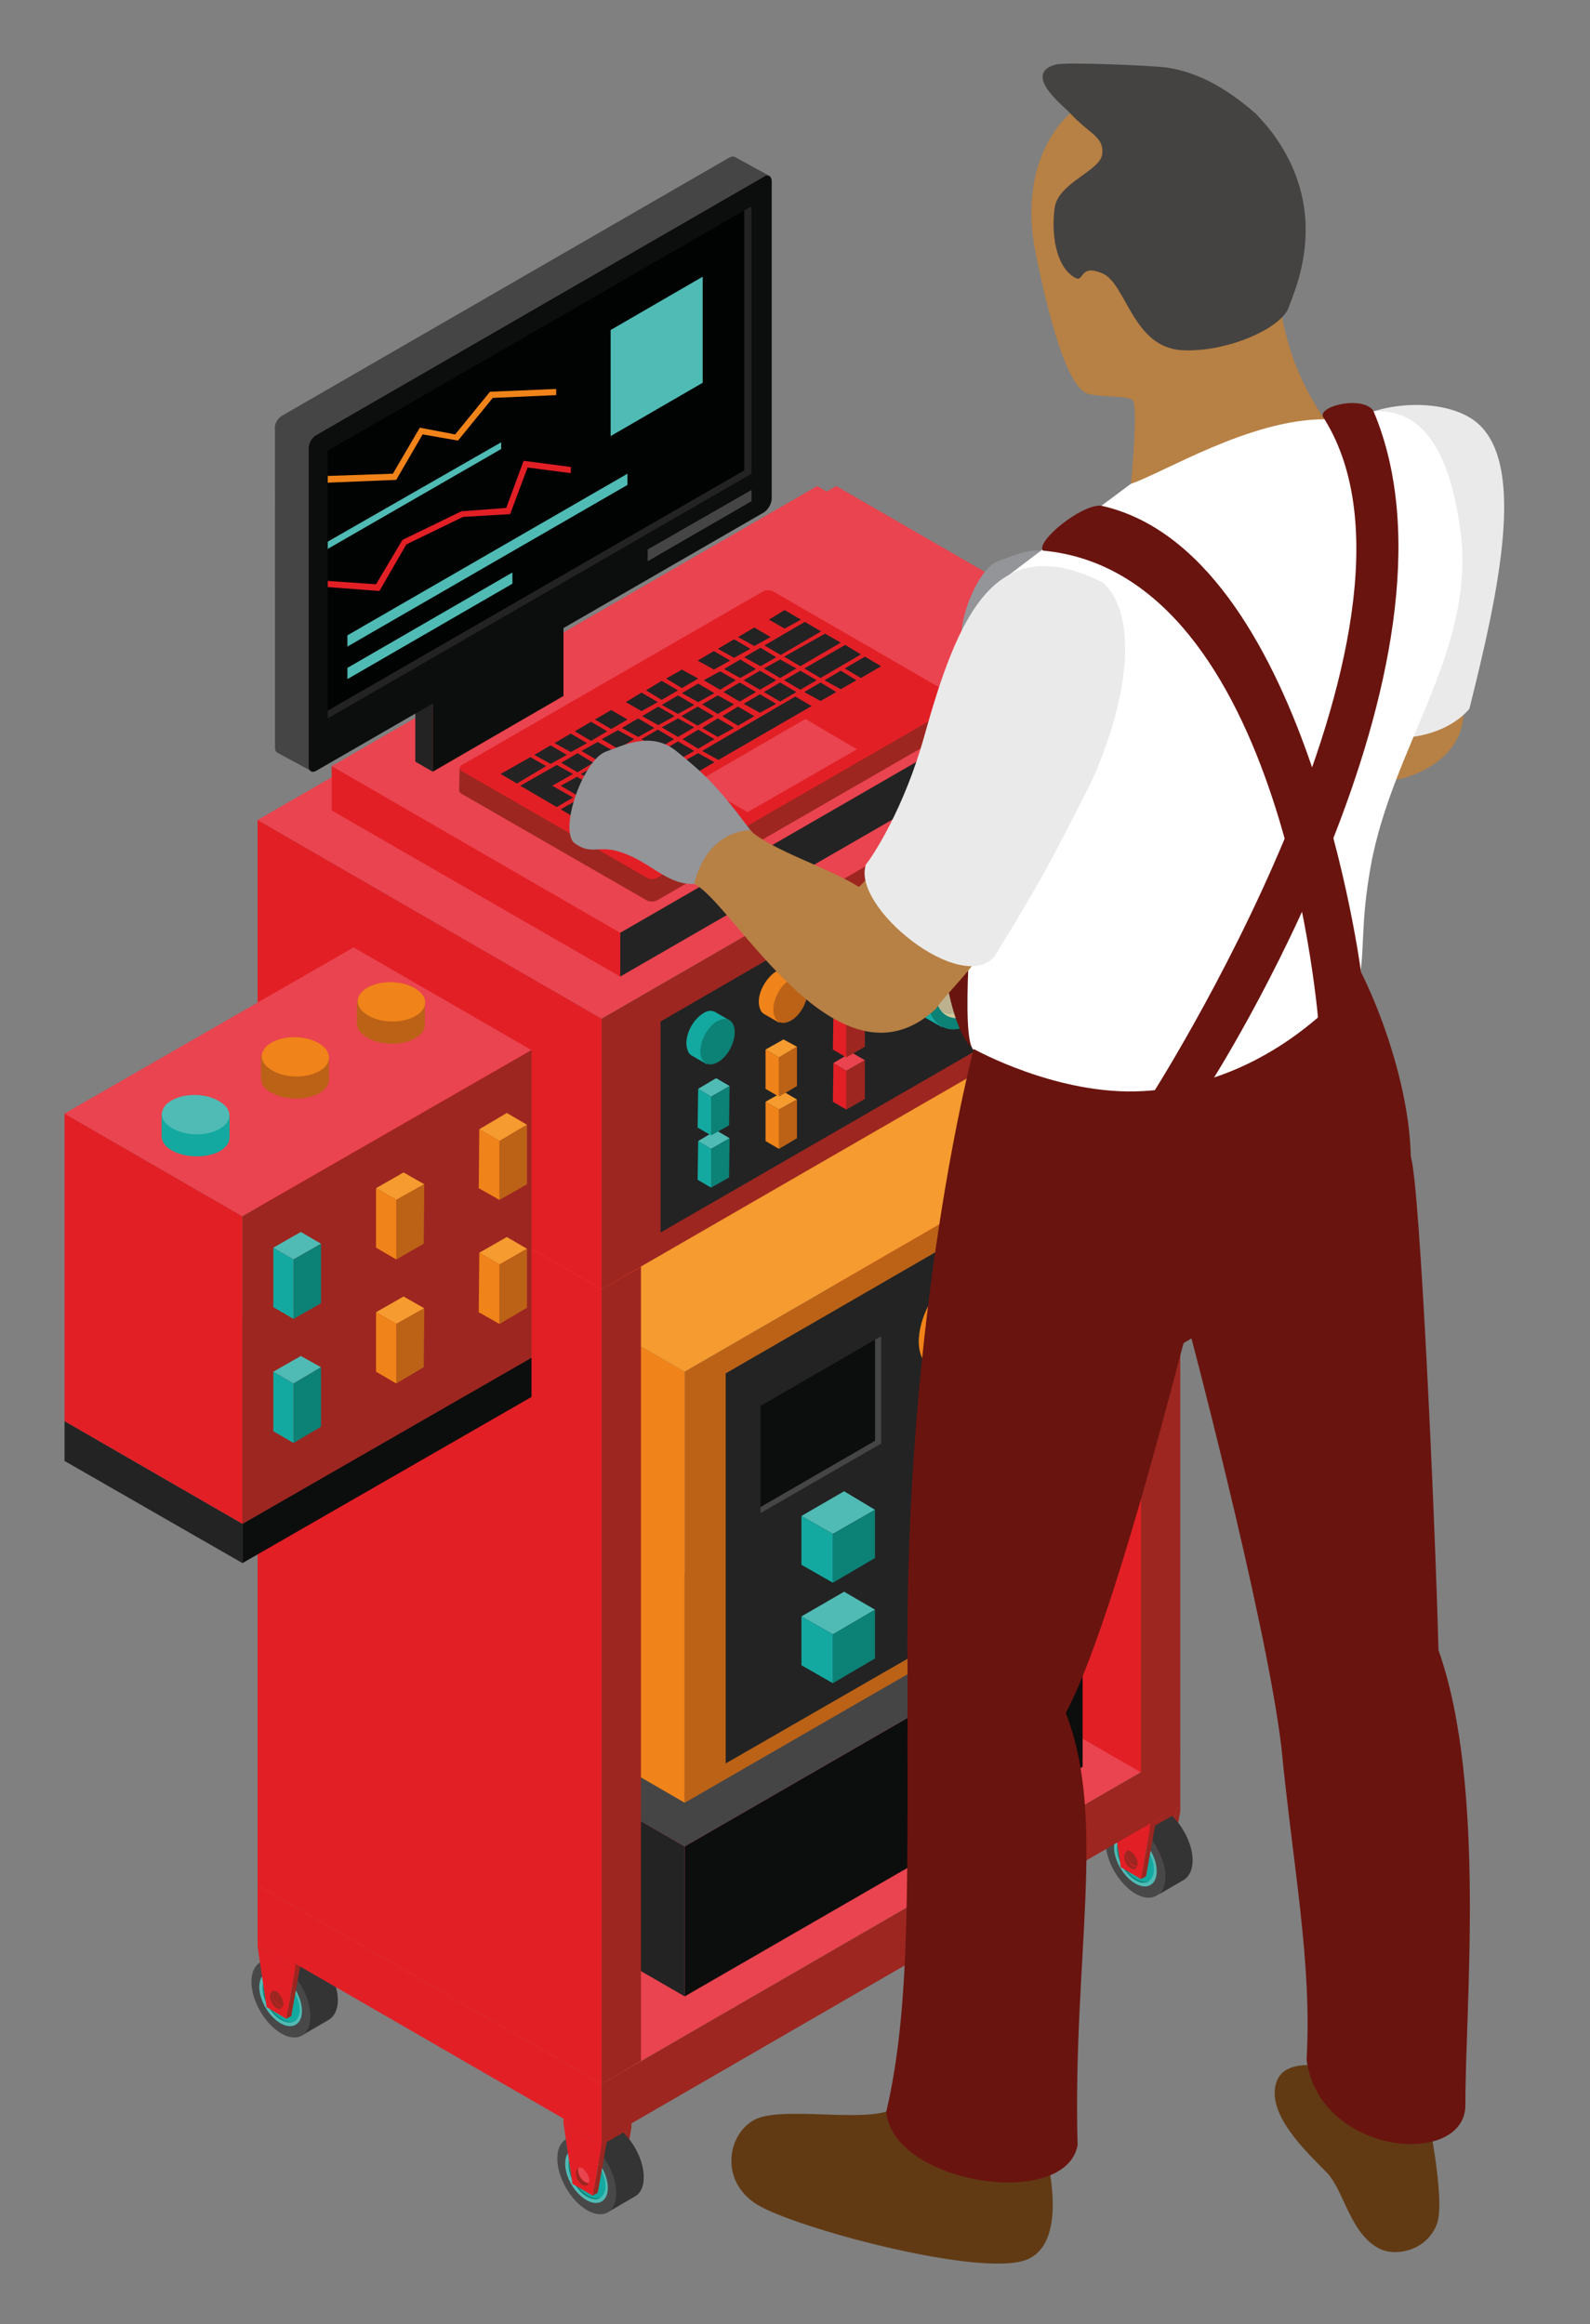 <?xml version="1.0" encoding="utf-8"?>
<!-- Generator: Adobe Illustrator 19.0.0, SVG Export Plug-In . SVG Version: 6.00 Build 0)  -->
<svg version="1.1" id="Layer_1" xmlns="http://www.w3.org/2000/svg" xmlns:xlink="http://www.w3.org/1999/xlink" x="0px" y="0px"
	 viewBox="0 0 283.3 414.1" style="enable-background:new 0 0 283.3 414.1;" xml:space="preserve">
<rect x="0" y="0" width="283.3" height="414.1" fill="#808080" stroke="none"/>
<style type="text/css">
	.st0{fill:#9D2620;}
	.st1{fill:#484848;}
	.st2{fill:#343434;}
	.st3{fill:#50BBB5;}
	.st4{fill:#0C8175;}
	.st5{fill:#14A9A0;}
	.st6{fill:#3B3B3B;}
	.st7{fill:#797879;}
	.st8{fill:#E31F26;}
	.st9{fill:#E9444F;}
	.st10{fill:#464545;}
	.st11{fill:#0C0D0D;}
	.st12{fill:#232323;}
	.st13{fill:#F59B2F;}
	.st14{fill:#BB6217;}
	.st15{fill:#F08319;}
	.st16{fill:#D2C79A;}
	.st17{fill:#BDB28F;}
	.st18{fill:#010202;}
	.st19{fill:#4E4E4E;}
	.st20{fill:#939599;}
	.st21{fill:#B78044;}
	.st22{fill:#EAEAEA;}
	.st23{fill:#6A140F;}
	.st24{fill:#FFFFFF;}
	.st25{fill:#613A14;}
	.st26{fill:#454341;}
</style>
<g id="XMLID_252_">
	<g id="XMLID_270_">
		<g id="XMLID_565_">
			<g id="XMLID_583_">
				<polygon id="XMLID_250_" class="st0" points="110.9,388.1 110,388.6 111.6,379.7 104.8,375.7 105.7,375.2 112.5,379.1 				"/>
				<polygon id="XMLID_249_" class="st0" points="110,388.6 106.4,386.6 104.8,375.7 111.6,379.7 				"/>
			</g>
			<g id="XMLID_575_">
				<path id="XMLID_248_" class="st1" d="M109.9,390.7c0,3.4-2.4,4.8-5.3,3.1c-2.9-1.7-5.3-5.8-5.3-9.2c0-3.4,2.4-4.8,5.3-3.1
					C107.5,383.2,109.9,387.3,109.9,390.7z"/>
				<path id="XMLID_247_" class="st2" d="M114.7,387.9c0-3.4-2.4-7.5-5.3-9.2c-1.4-0.8-2.7-0.9-3.7-0.4l0,0l-4.9,2.8
					c0.9-0.5,2.3-0.4,3.7,0.4c2.9,1.7,5.3,5.8,5.3,9.2c0,1.6-0.5,2.8-1.4,3.4v0l4.8-2.8l0,0C114.2,390.7,114.7,389.5,114.7,387.9z"
					/>
				<path id="XMLID_246_" class="st3" d="M108.3,389.8c0,2.4-1.7,3.4-3.8,2.2c-2.1-1.2-3.8-4.1-3.8-6.5c0-2.4,1.7-3.4,3.8-2.2
					C106.6,384.5,108.3,387.4,108.3,389.8z"/>
				<path id="XMLID_245_" class="st4" d="M101.3,385.7c0,2.1,1.5,4.7,3.3,5.7c1.1,0.6,2,0.6,2.6,0c-0.6,0.4-1.4,0.3-2.4-0.2
					c-1.8-1-3.3-3.6-3.3-5.7c0-0.9,0.3-1.5,0.7-1.9C101.6,384,101.3,384.7,101.3,385.7z"/>
				<path id="XMLID_244_" class="st5" d="M101.5,385.5c0,2.1,1.5,4.7,3.3,5.7c0.9,0.5,1.8,0.6,2.4,0.2v0c0.4-0.4,0.7-1,0.7-1.9
					c0-2.1-1.5-4.7-3.3-5.7c-0.9-0.5-1.8-0.6-2.4-0.2h0C101.8,384,101.5,384.7,101.5,385.5z"/>
				<path id="XMLID_243_" class="st6" d="M102.4,386.4c0,1.3,0.9,3,2.1,3.7c0.8,0.5,1.6,0.3,1.9-0.3c-0.4,0.2-0.9,0.1-1.4-0.2
					c-1.2-0.7-2.1-2.3-2.1-3.7c0-0.4,0.1-0.7,0.2-1C102.7,385.2,102.4,385.7,102.4,386.4z"/>
				<path id="XMLID_242_" class="st7" d="M102.9,385.9c0,1.3,0.9,3,2.1,3.7c0.5,0.3,1,0.4,1.4,0.2c0.1-0.2,0.2-0.6,0.2-1
					c0-1.4-1-3-2.1-3.7c-0.6-0.3-1.1-0.4-1.4-0.2C103,385.2,102.9,385.5,102.9,385.9z"/>
			</g>
			<g id="XMLID_570_">
				<polygon id="XMLID_241_" class="st0" points="106.5,390.7 105.6,391.2 107.2,382.2 100.4,378.3 101.3,377.8 108.1,381.7 				"/>
				<polygon id="XMLID_240_" class="st8" points="105.6,391.2 102,389.1 100.4,378.3 107.2,382.2 				"/>
				<path id="XMLID_239_" class="st0" d="M104.9,389c-0.2,0.4-0.6,0.6-1.1,0.3c-0.7-0.4-1.2-1.3-1.2-2.1c0-0.5,0.2-0.8,0.5-0.9
					c0,0.1-0.1,0.3-0.1,0.4c0,0.8,0.6,1.7,1.2,2.1C104.5,389,104.7,389,104.9,389z"/>
				<path id="XMLID_238_" class="st9" d="M105,388.5c0,0.2,0,0.3-0.1,0.4c-0.2,0-0.4,0-0.7-0.2c-0.7-0.4-1.2-1.3-1.2-2.1
					c0-0.2,0-0.3,0.1-0.4h0c0.2,0,0.4,0,0.7,0.1C104.4,386.8,105,387.8,105,388.5z"/>
			</g>
			<g id="XMLID_566_">
				<polygon id="XMLID_237_" class="st0" points="112.5,379.1 107.2,382.2 107.2,381.4 112.5,378.3 				"/>
				<polygon id="XMLID_236_" class="st8" points="107.2,382.2 100.4,378.3 100.4,377.5 107.2,381.4 				"/>
				<polygon id="XMLID_235_" class="st8" points="112.5,378.3 107.2,381.4 100.4,377.5 105.7,374.4 				"/>
			</g>
		</g>
		<g id="XMLID_544_">
			<g id="XMLID_562_">
				<polygon id="XMLID_234_" class="st0" points="208.7,331.7 207.8,332.2 209.4,323.3 202.6,319.3 203.5,318.8 210.3,322.7 				"/>
				<polygon id="XMLID_233_" class="st0" points="207.8,332.2 204.2,330.1 202.6,319.3 209.4,323.3 				"/>
			</g>
			<g id="XMLID_554_">
				<path id="XMLID_232_" class="st1" d="M207.6,334.3c0,3.4-2.4,4.8-5.3,3.1c-2.9-1.7-5.3-5.8-5.3-9.2c0-3.4,2.4-4.8,5.3-3.1
					C205.2,326.8,207.6,330.9,207.6,334.3z"/>
				<path id="XMLID_231_" class="st2" d="M212.5,331.5c0-3.4-2.4-7.5-5.3-9.2c-1.4-0.8-2.7-0.9-3.7-0.4l0,0l-4.9,2.8
					c1-0.5,2.3-0.5,3.7,0.4c2.9,1.7,5.3,5.8,5.3,9.2c0,1.6-0.5,2.8-1.4,3.4l0,0l4.8-2.8l0,0C211.9,334.3,212.5,333.1,212.5,331.5z"
					/>
				<path id="XMLID_230_" class="st3" d="M206.1,333.4c0,2.4-1.7,3.4-3.8,2.2c-2.1-1.2-3.8-4.1-3.8-6.5c0-2.4,1.7-3.4,3.8-2.2
					C204.4,328.1,206.1,331,206.1,333.4z"/>
				<path id="XMLID_229_" class="st4" d="M199,329.3c0,2.1,1.5,4.6,3.3,5.7c1,0.6,2,0.6,2.6,0c-0.6,0.4-1.4,0.3-2.4-0.2
					c-1.8-1-3.3-3.6-3.3-5.7c0-0.9,0.3-1.5,0.7-1.9C199.4,327.6,199,328.3,199,329.3z"/>
				<path id="XMLID_228_" class="st5" d="M199.2,329.1c0,2.1,1.5,4.7,3.3,5.7c0.9,0.5,1.8,0.6,2.4,0.2h0c0.4-0.4,0.7-1,0.7-1.9
					c0-2.1-1.5-4.7-3.3-5.7c-0.9-0.5-1.8-0.6-2.4-0.2l0,0C199.5,327.6,199.2,328.3,199.2,329.1z"/>
				<path id="XMLID_227_" class="st6" d="M200.2,330c0,1.3,0.9,3,2.1,3.7c0.8,0.5,1.6,0.3,1.9-0.3c-0.4,0.2-0.9,0.1-1.4-0.2
					c-1.2-0.7-2.1-2.3-2.1-3.7c0-0.4,0.1-0.7,0.2-0.9C200.4,328.8,200.2,329.3,200.2,330z"/>
				<path id="XMLID_226_" class="st7" d="M200.6,329.5c0,1.3,1,3,2.1,3.7c0.5,0.3,1,0.4,1.4,0.2c0.1-0.2,0.2-0.6,0.2-1
					c0-1.4-0.9-3-2.1-3.7c-0.6-0.3-1.1-0.4-1.4-0.2C200.7,328.8,200.6,329.1,200.6,329.5z"/>
			</g>
			<g id="XMLID_549_">
				<polygon id="XMLID_225_" class="st0" points="204.2,334.3 203.3,334.8 204.9,325.8 198.1,321.9 199,321.4 205.8,325.3 				"/>
				<polygon id="XMLID_224_" class="st8" points="203.3,334.8 199.7,332.7 198.1,321.9 204.9,325.8 				"/>
				<path id="XMLID_223_" class="st0" d="M202.6,332.6c-0.2,0.4-0.6,0.6-1.1,0.3c-0.7-0.4-1.2-1.3-1.2-2.1c0-0.5,0.2-0.8,0.5-0.9
					c0,0.1-0.1,0.3-0.1,0.5c0,0.8,0.6,1.7,1.2,2.1C202.2,332.6,202.4,332.6,202.6,332.6z"/>
				<path id="XMLID_222_" class="st0" d="M202.7,332.1c0,0.2,0,0.3-0.1,0.4c-0.2,0-0.4,0-0.7-0.2c-0.7-0.4-1.2-1.3-1.2-2.1
					c0-0.2,0-0.3,0.1-0.5h0c0.2,0,0.4,0,0.7,0.2C202.2,330.4,202.7,331.3,202.7,332.1z"/>
			</g>
			<g id="XMLID_545_">
				<polygon id="XMLID_221_" class="st0" points="210.3,322.7 204.9,325.8 204.9,325 210.3,321.8 				"/>
				<polygon id="XMLID_220_" class="st8" points="204.9,325.8 198.1,321.9 198.1,321 204.9,325 				"/>
				<polygon id="XMLID_219_" class="st8" points="210.3,321.8 204.9,325 198.1,321 203.5,317.9 				"/>
			</g>
		</g>
		<g id="XMLID_523_">
			<g id="XMLID_541_">
				<polygon id="XMLID_218_" class="st0" points="56.4,356.6 55.5,357.1 57.1,348.2 50.3,344.3 51.2,343.7 58,347.6 				"/>
				<polygon id="XMLID_217_" class="st0" points="55.5,357.1 51.9,355.1 50.3,344.3 57.1,348.2 				"/>
			</g>
			<g id="XMLID_533_">
				<path id="XMLID_216_" class="st1" d="M55.4,359.2c0,3.4-2.4,4.8-5.3,3.1c-2.9-1.7-5.3-5.8-5.3-9.2c0-3.4,2.4-4.8,5.3-3.1
					C53,351.7,55.4,355.8,55.4,359.2z"/>
				<path id="XMLID_215_" class="st2" d="M60.2,356.4c0-3.4-2.4-7.5-5.3-9.2c-1.4-0.8-2.7-0.9-3.7-0.4l0,0l-4.9,2.8
					c1-0.5,2.3-0.5,3.7,0.4c2.9,1.7,5.3,5.8,5.3,9.2c0,1.6-0.5,2.8-1.4,3.4l0,0l4.8-2.8v0C59.6,359.2,60.2,358,60.2,356.4z"/>
				<path id="XMLID_214_" class="st3" d="M53.8,358.3c0,2.4-1.7,3.4-3.8,2.2c-2.1-1.2-3.8-4.1-3.8-6.5c0-2.4,1.7-3.4,3.8-2.2
					C52.1,353,53.8,355.9,53.8,358.3z"/>
				<path id="XMLID_213_" class="st4" d="M46.8,354.2c0,2.1,1.5,4.7,3.3,5.7c1.1,0.6,2,0.6,2.6,0c-0.6,0.4-1.4,0.3-2.4-0.2
					c-1.8-1-3.3-3.6-3.3-5.7c0-0.9,0.3-1.5,0.7-1.9C47.1,352.5,46.8,353.2,46.8,354.2z"/>
				<path id="XMLID_212_" class="st5" d="M47,354.1c0,2.1,1.5,4.7,3.3,5.7c0.9,0.5,1.8,0.6,2.4,0.2h0c0.4-0.4,0.7-1.1,0.7-1.9
					c0-2.1-1.5-4.7-3.3-5.7c-0.9-0.5-1.8-0.6-2.4-0.2c0,0,0,0,0,0C47.2,352.5,47,353.2,47,354.1z"/>
				<path id="XMLID_211_" class="st6" d="M47.9,354.9c0,1.3,1,3,2.1,3.7c0.8,0.5,1.6,0.3,1.9-0.3c-0.4,0.2-0.9,0.1-1.4-0.2
					c-1.2-0.7-2.1-2.3-2.1-3.7c0-0.4,0.1-0.7,0.2-1C48.2,353.7,47.9,354.2,47.9,354.9z"/>
				<path id="XMLID_210_" class="st7" d="M48.4,354.4c0,1.3,0.9,3,2.1,3.7c0.5,0.3,1,0.4,1.4,0.2c0.1-0.2,0.2-0.6,0.2-1
					c0-1.4-1-3-2.1-3.7c-0.6-0.3-1.1-0.4-1.4-0.2C48.5,353.7,48.4,354.1,48.4,354.4z"/>
			</g>
			<g id="XMLID_528_">
				<polygon id="XMLID_209_" class="st0" points="51.9,359.2 51,359.7 52.6,350.8 45.9,346.8 46.8,346.3 53.5,350.2 				"/>
				<polygon id="XMLID_208_" class="st8" points="51,359.7 47.5,357.6 45.9,346.8 52.6,350.8 				"/>
				<path id="XMLID_207_" class="st0" d="M50.4,357.5c-0.2,0.4-0.6,0.6-1.1,0.3c-0.7-0.4-1.2-1.4-1.2-2.1c0-0.5,0.2-0.8,0.5-0.9
					c0,0.1-0.1,0.3-0.1,0.4c0,0.8,0.5,1.7,1.2,2.1C50,357.5,50.2,357.5,50.4,357.5z"/>
				<path id="XMLID_206_" class="st0" d="M50.5,357c0,0.2,0,0.3-0.1,0.4c-0.2,0-0.4,0-0.7-0.2c-0.7-0.4-1.2-1.3-1.2-2.1
					c0-0.2,0-0.3,0.1-0.4h0c0.2,0,0.4,0,0.7,0.1C49.9,355.3,50.5,356.3,50.5,357z"/>
			</g>
			<g id="XMLID_524_">
				<polygon id="XMLID_205_" class="st0" points="58,347.6 52.6,350.8 52.6,349.9 58,346.8 				"/>
				<polygon id="XMLID_204_" class="st8" points="52.6,350.8 45.9,346.8 45.9,346 52.6,349.9 				"/>
				<polygon id="XMLID_203_" class="st8" points="58,346.8 52.6,349.9 45.9,346 51.2,342.9 				"/>
			</g>
		</g>
		<g id="XMLID_519_">
			<polygon id="XMLID_202_" class="st9" points="107.2,371.3 45.9,335.9 155.7,280.3 210.3,311.7 			"/>
			<polygon id="XMLID_201_" class="st0" points="107.2,381.4 107.2,371.3 210.3,311.7 210.3,321.8 			"/>
			<polygon id="XMLID_200_" class="st8" points="107.2,381.4 45.9,346 45.9,335.9 107.2,371.3 			"/>
		</g>
		<g id="XMLID_515_">
			<polygon id="XMLID_199_" class="st8" points="148.7,284.3 203.3,315.8 203.3,174.3 148.7,142.8 			"/>
			<polygon id="XMLID_198_" class="st0" points="203.3,315.8 210.3,311.8 210.3,170.2 203.3,174.3 			"/>
			<polygon id="XMLID_197_" class="st8" points="148.7,142.8 203.3,174.3 210.3,170.2 155.7,138.7 			"/>
		</g>
		<g id="XMLID_511_">
			<polygon id="XMLID_196_" class="st10" points="122,329 79.9,304.7 150.8,263.7 192.9,288.1 			"/>
			<polygon id="XMLID_195_" class="st11" points="122,355.7 122,329 192.9,288.1 192.9,314.8 			"/>
			<polygon id="XMLID_194_" class="st12" points="122,355.7 79.9,331.4 79.9,304.7 122,329 			"/>
		</g>
		<g id="XMLID_470_">
			<polygon id="XMLID_193_" class="st13" points="122,244.4 79.9,220 150.8,179.1 192.9,203.4 			"/>
			<polygon id="XMLID_192_" class="st14" points="122,321.2 122,244.4 192.9,203.4 192.9,280.3 			"/>
			<polygon id="XMLID_191_" class="st12" points="129.3,314.2 129.3,244.7 184.7,212.7 184.7,282.3 			"/>
			<g id="XMLID_504_">
				<polygon id="XMLID_190_" class="st3" points="148.4,273.3 142.8,270.1 150.4,265.7 155.9,269 				"/>
				<polygon id="XMLID_189_" class="st4" points="148.4,282 148.4,273.3 155.9,269 155.9,277.6 				"/>
				<polygon id="XMLID_188_" class="st5" points="148.4,282 142.8,278.8 142.8,270.1 148.4,273.3 				"/>
			</g>
			<g id="XMLID_500_">
				<polygon id="XMLID_187_" class="st3" points="148.4,291.2 142.8,288 150.4,283.6 155.9,286.8 				"/>
				<polygon id="XMLID_186_" class="st4" points="148.4,299.9 148.4,291.2 155.9,286.8 155.9,295.5 				"/>
				<polygon id="XMLID_185_" class="st5" points="148.4,299.9 142.8,296.7 142.8,288 148.4,291.2 				"/>
			</g>
			<g id="XMLID_481_">
				<path id="XMLID_184_" class="st15" d="M175.3,226.6l3,1.7l-1.2,2.1c0,0.2,0,0.3,0,0.5c0.1,4.4-2.8,9.9-6.5,12.2
					c-0.1,0.1-0.3,0.2-0.4,0.2l-1.2,2.2l-3.1-1.8l0,0c-1.3-0.7-2.1-2.2-2.2-4.4c-0.1-4.4,2.8-9.9,6.5-12.2
					C172.3,226,174.1,225.9,175.3,226.6z"/>
				<path id="XMLID_183_" class="st14" d="M173.4,228.9c-3.7,2.3-6.7,7.8-6.5,12.2c0.1,4.4,3.3,6.1,7,3.8c3.8-2.3,6.7-7.8,6.5-12.2
					C180.3,228.3,177.1,226.6,173.4,228.9z"/>
				<path id="XMLID_182_" class="st16" d="M179.1,233.4c0.1,3.6-2.3,8-5.3,10c-2.1,1.3-3.9,1.1-4.9-0.4c1.1,0.8,2.6,0.7,4.3-0.3
					c3.1-1.9,5.4-6.3,5.3-9.9c0-1.1-0.3-2.1-0.8-2.7C178.5,230.6,179.1,231.8,179.1,233.4z"/>
				<path id="XMLID_181_" class="st17" d="M178.5,232.8c0.1,3.6-2.3,8.1-5.3,9.9c-1.7,1.1-3.2,1.1-4.3,0.3c-0.5-0.7-0.8-1.6-0.8-2.7
					c-0.1-3.6,2.3-8.1,5.3-9.9c1.7-1,3.2-1.1,4.3-0.3C178.1,230.7,178.4,231.6,178.5,232.8z"/>
				<g id="XMLID_482_">
					<g id="XMLID_483_">
						<g id="XMLID_493_">
							<g id="XMLID_494_">
								<path id="XMLID_180_" class="st18" d="M173.9,236.8c0,0.5-0.3,1-0.7,1.2c-0.4,0.2-0.7,0-0.7-0.4s0.3-1,0.7-1.2
									C173.6,236.2,173.9,236.4,173.9,236.8z"/>
							</g>
						</g>
						<g id="XMLID_490_">
							<g id="XMLID_491_">
								<path id="XMLID_179_" class="st18" d="M173.1,233.1l0.3-0.2c0.1-0.1,0.2,0,0.2,0.1v3.7c0,0.1-0.1,0.3-0.2,0.4l-0.3,0.2
									c-0.1,0.1-0.2,0-0.2-0.1v-3.7C172.9,233.4,173,233.2,173.1,233.1z"/>
							</g>
						</g>
						<g id="XMLID_487_">
							<g id="XMLID_488_">
								<path id="XMLID_178_" class="st18" d="M177.7,234.6L177.7,234.6c0,0.2-0.1,0.4-0.2,0.5l-4.3,2.5c-0.1,0.1-0.2,0-0.2-0.1
									v-0.1c0-0.2,0.1-0.3,0.2-0.4l4.3-2.5C177.6,234.3,177.7,234.4,177.7,234.6z"/>
							</g>
						</g>
						<g id="XMLID_484_">
							<g id="XMLID_485_">
								<path id="XMLID_177_" class="st19" d="M173.4,237.1c0,0.2-0.1,0.3-0.2,0.4c-0.1,0.1-0.2,0-0.2-0.1c0-0.2,0.1-0.3,0.2-0.4
									C173.3,236.9,173.4,236.9,173.4,237.1z"/>
							</g>
						</g>
					</g>
				</g>
			</g>
			<g id="XMLID_478_">
				<path id="XMLID_176_" class="st15" d="M175.4,248.1l4.1,2.4l-0.8,1.5c0,0.1,0,0.2,0,0.4c0.1,3.2-2,7.2-4.7,8.9
					c-0.1,0.1-0.2,0.1-0.3,0.2l-0.8,1.6l-4.2-2.4l0,0c-0.9-0.5-1.5-1.6-1.6-3.2c-0.1-3.2,2-7.2,4.7-8.9
					C173.2,247.7,174.4,247.6,175.4,248.1z"/>
				<path id="XMLID_175_" class="st14" d="M175.9,250.9c-2.7,1.7-4.9,5.7-4.8,8.9c0.1,3.2,2.4,4.4,5.1,2.7c2.7-1.7,4.9-5.6,4.8-8.9
					C180.9,250.5,178.6,249.2,175.9,250.9z"/>
			</g>
			<g id="XMLID_475_">
				<path id="XMLID_174_" class="st15" d="M175.4,266.8l4.1,2.4l-0.8,1.6c0,0.1,0,0.2,0,0.4c0.1,3.2-2,7.2-4.7,8.8
					c-0.1,0.1-0.2,0.1-0.3,0.2l-0.8,1.6l-4.2-2.4l0,0c-0.9-0.5-1.5-1.6-1.6-3.2c-0.1-3.2,2-7.2,4.7-8.8
					C173.2,266.4,174.4,266.3,175.4,266.8z"/>
				<path id="XMLID_173_" class="st14" d="M175.9,269.6c-2.7,1.7-4.9,5.7-4.8,8.9c0.1,3.2,2.4,4.4,5.1,2.7c2.7-1.7,4.9-5.7,4.8-8.8
					C180.9,269.2,178.6,267.9,175.9,269.6z"/>
			</g>
			<polygon id="XMLID_172_" class="st15" points="122,321.2 79.9,296.8 79.9,220 122,244.4 			"/>
			<g id="XMLID_471_">
				<polygon id="XMLID_171_" class="st10" points="157,238.1 157,257.2 135.5,269.6 135.5,268.5 155.9,256.7 155.9,238.7 				"/>
				<polygon id="XMLID_170_" class="st11" points="155.9,238.7 155.9,256.7 135.5,268.5 135.5,250.5 				"/>
			</g>
		</g>
		<g id="XMLID_466_">
			<polygon id="XMLID_169_" class="st8" points="45.9,335.9 107.2,371.3 107.2,229.7 45.9,194.3 			"/>
			<polygon id="XMLID_168_" class="st0" points="107.2,371.3 114.2,367.2 114.2,225.7 107.2,229.7 			"/>
			<polygon id="XMLID_167_" class="st8" points="45.9,194.3 107.2,229.7 114.2,225.7 52.9,190.3 			"/>
		</g>
		<g id="XMLID_390_">
			<polygon id="XMLID_166_" class="st9" points="107.2,181.5 45.9,146.1 149,86.6 210.3,122 			"/>
			<polygon id="XMLID_165_" class="st0" points="107.2,229.7 107.2,181.5 210.3,122 210.3,170.2 			"/>
			<polygon id="XMLID_164_" class="st12" points="117.7,219.6 117.7,182 198.3,135.4 198.3,173.1 			"/>
			<g id="XMLID_444_">
				<path id="XMLID_163_" class="st5" d="M191.2,154l2.2,1.3l-0.9,1.6c0,0.1,0,0.2,0,0.4c0.1,3.3-2.1,7.3-4.8,9
					c-0.1,0.1-0.2,0.1-0.3,0.2l-0.9,1.6l-2.3-1.3l0,0c-0.9-0.5-1.5-1.6-1.6-3.3c-0.1-3.3,2.1-7.3,4.8-9
					C189,153.5,190.3,153.4,191.2,154z"/>
				<path id="XMLID_162_" class="st4" d="M189.8,155.7c-2.8,1.7-4.9,5.7-4.8,9c0.1,3.3,2.4,4.5,5.2,2.8c2.8-1.7,4.9-5.8,4.8-9
					C194.9,155.2,192.6,154,189.8,155.7z"/>
				<path id="XMLID_161_" class="st16" d="M194.1,159c0.1,2.7-1.7,5.9-3.9,7.4c-1.6,1-2.9,0.8-3.7-0.3c0.8,0.6,1.9,0.5,3.2-0.2
					c2.3-1.4,4-4.7,3.9-7.4c0-0.9-0.3-1.5-0.6-2C193.6,157,194,157.8,194.1,159z"/>
				<path id="XMLID_160_" class="st17" d="M193.6,158.5c0.1,2.7-1.7,5.9-3.9,7.4c-1.2,0.8-2.4,0.8-3.2,0.2c-0.4-0.5-0.6-1.2-0.6-2
					c-0.1-2.7,1.7-6,3.9-7.4c1.2-0.8,2.4-0.8,3.2-0.2C193.3,157,193.5,157.7,193.6,158.5z"/>
				<g id="XMLID_445_">
					<g id="XMLID_446_">
						<g id="XMLID_456_">
							<g id="XMLID_457_">
								<path id="XMLID_159_" class="st18" d="M190.2,161.5c0,0.3-0.2,0.7-0.5,0.9c-0.3,0.2-0.5,0-0.5-0.3c0-0.3,0.2-0.7,0.5-0.9
									C190,161,190.2,161.2,190.2,161.5z"/>
							</g>
						</g>
						<g id="XMLID_453_">
							<g id="XMLID_454_">
								<path id="XMLID_158_" class="st18" d="M189.6,158.8l0.2-0.1c0.1-0.1,0.2,0,0.2,0.1v2.7c0,0.1-0.1,0.2-0.2,0.3l-0.2,0.1
									c-0.1,0.1-0.2,0-0.2-0.1V159C189.4,159,189.5,158.8,189.6,158.8z"/>
							</g>
						</g>
						<g id="XMLID_450_">
							<g id="XMLID_451_">
								<path id="XMLID_157_" class="st18" d="M193,159.9L193,159.9c0,0.2-0.1,0.3-0.2,0.4l-3.2,1.8c-0.1,0.1-0.2,0-0.2-0.1v0
									c0-0.1,0.1-0.3,0.2-0.3l3.2-1.9C192.9,159.7,193,159.7,193,159.9z"/>
							</g>
						</g>
						<g id="XMLID_447_">
							<g id="XMLID_448_">
								<path id="XMLID_156_" class="st19" d="M189.8,161.7c0,0.1-0.1,0.3-0.2,0.3c-0.1,0.1-0.2,0-0.2-0.1c0-0.1,0.1-0.3,0.2-0.3
									C189.8,161.5,189.8,161.6,189.8,161.7z"/>
							</g>
						</g>
					</g>
				</g>
			</g>
			<g id="XMLID_425_">
				<path id="XMLID_155_" class="st5" d="M175.4,160.1l3.6,2.1l-1.4,2.6c0,0.2,0,0.4,0,0.6c0.2,5.3-3.4,11.9-7.9,14.7
					c-0.2,0.1-0.3,0.2-0.5,0.3l-1.4,2.6l-3.7-2.1l0,0c-1.5-0.8-2.5-2.7-2.6-5.3c-0.2-5.3,3.4-11.9,7.9-14.7
					C171.8,159.4,173.9,159.3,175.4,160.1z"/>
				<path id="XMLID_154_" class="st4" d="M173.1,162.9c-4.5,2.8-8.1,9.4-7.9,14.7c0.2,5.3,4,7.4,8.5,4.5c4.5-2.8,8.1-9.4,7.9-14.7
					C181.4,162.1,177.6,160.1,173.1,162.9z"/>
				<path id="XMLID_153_" class="st16" d="M180,168.4c0.1,4.3-2.7,9.7-6.4,12c-2.5,1.5-4.7,1.3-6-0.4c1.3,0.9,3.1,0.9,5.2-0.4
					c3.7-2.3,6.6-7.7,6.4-12c-0.1-1.4-0.4-2.5-1-3.3C179.3,165,180,166.4,180,168.4z"/>
				<path id="XMLID_152_" class="st17" d="M179.2,167.6c0.1,4.3-2.7,9.7-6.4,12c-2,1.3-3.9,1.3-5.2,0.4c-0.6-0.8-0.9-1.9-1-3.3
					c-0.1-4.3,2.7-9.7,6.4-12c2-1.3,3.9-1.3,5.1-0.4C178.8,165.1,179.2,166.2,179.2,167.6z"/>
				<g id="XMLID_426_">
					<g id="XMLID_427_">
						<g id="XMLID_437_">
							<g id="XMLID_438_">
								<path id="XMLID_151_" class="st18" d="M173.7,172.5c0,0.5-0.4,1.2-0.9,1.5c-0.5,0.3-0.9,0.1-0.9-0.5c0-0.5,0.4-1.2,0.9-1.5
									C173.3,171.7,173.7,171.9,173.7,172.5z"/>
							</g>
						</g>
						<g id="XMLID_434_">
							<g id="XMLID_435_">
								<path id="XMLID_150_" class="st18" d="M172.7,168l0.3-0.2c0.1-0.1,0.3,0,0.3,0.2v4.4c0,0.2-0.1,0.4-0.3,0.4l-0.3,0.2
									c-0.1,0.1-0.3,0-0.3-0.1v-4.5C172.5,168.3,172.6,168.1,172.7,168z"/>
							</g>
						</g>
						<g id="XMLID_431_">
							<g id="XMLID_432_">
								<path id="XMLID_149_" class="st18" d="M178.3,169.7L178.3,169.7c0,0.3-0.1,0.5-0.3,0.6l-5.2,3c-0.2,0.1-0.3,0-0.3-0.2v-0.1
									c0-0.2,0.1-0.4,0.3-0.5l5.2-3C178.2,169.5,178.3,169.6,178.3,169.7z"/>
							</g>
						</g>
						<g id="XMLID_428_">
							<g id="XMLID_429_">
								<path id="XMLID_148_" class="st19" d="M173.2,172.8c0,0.2-0.1,0.4-0.3,0.5c-0.2,0.1-0.3,0-0.3-0.2c0-0.2,0.1-0.4,0.3-0.5
									C173,172.5,173.2,172.6,173.2,172.8z"/>
							</g>
						</g>
					</g>
				</g>
			</g>
			<g id="XMLID_422_">
				<path id="XMLID_147_" class="st8" d="M152.8,165.6l2.5,1.5l-0.5,1c0,0.1,0,0.1,0,0.2c0.1,2-1.3,4.4-2.9,5.5
					c-0.1,0-0.1,0.1-0.2,0.1l-0.5,1l-2.6-1.5l0,0c-0.6-0.3-0.9-1-1-2c-0.1-2,1.2-4.4,2.9-5.5C151.5,165.4,152.3,165.3,152.8,165.6z"
					/>
				<path id="XMLID_146_" class="st0" d="M153.2,167.3c-1.7,1-3,3.5-2.9,5.5c0.1,2,1.5,2.7,3.2,1.7c1.7-1,3-3.5,2.9-5.5
					C156.2,167.1,154.8,166.3,153.2,167.3z"/>
			</g>
			<g id="XMLID_419_">
				<path id="XMLID_145_" class="st15" d="M140.4,172.9l2.5,1.5l-0.5,1c0,0.1,0,0.1,0,0.2c0.1,2-1.2,4.4-2.9,5.5
					c-0.1,0-0.1,0.1-0.2,0.1l-0.5,1l-2.6-1.5l0,0c-0.6-0.3-0.9-1-1-2c-0.1-2,1.3-4.4,2.9-5.5C139,172.6,139.8,172.5,140.4,172.9z"/>
				<path id="XMLID_144_" class="st14" d="M140.7,174.6c-1.7,1-3,3.5-2.9,5.5c0.1,2,1.5,2.7,3.2,1.7c1.7-1,3-3.5,2.9-5.5
					C143.8,174.3,142.4,173.5,140.7,174.6z"/>
			</g>
			<g id="XMLID_416_">
				<path id="XMLID_143_" class="st5" d="M127.4,180.3l2.6,1.5l-0.5,1c0,0.1,0,0.1,0,0.2c0.1,2-1.3,4.4-2.9,5.5
					c-0.1,0-0.1,0.1-0.2,0.1l-0.5,1l-2.6-1.5l0,0c-0.6-0.3-0.9-1-1-2c-0.1-2,1.2-4.4,2.9-5.5C126.1,180,126.8,180,127.4,180.3z"/>
				<path id="XMLID_142_" class="st4" d="M127.7,182c-1.7,1-3,3.5-2.9,5.5c0.1,2,1.5,2.7,3.2,1.7c1.7-1,3-3.5,2.9-5.5
					C130.8,181.7,129.4,181,127.7,182z"/>
			</g>
			<g id="XMLID_412_">
				<polygon id="XMLID_141_" class="st3" points="126.7,204.7 124.4,203.3 127.6,201.4 130,202.8 				"/>
				<polygon id="XMLID_140_" class="st4" points="126.7,211.6 126.7,204.7 130,202.8 129.9,209.8 				"/>
				<polygon id="XMLID_139_" class="st5" points="126.7,211.6 124.3,210.2 124.4,203.3 126.7,204.7 				"/>
			</g>
			<g id="XMLID_408_">
				<polygon id="XMLID_138_" class="st13" points="138.8,197.7 136.4,196.3 139.6,194.5 142,195.9 				"/>
				<polygon id="XMLID_137_" class="st14" points="138.8,204.7 138.8,197.7 142,195.9 142,202.8 				"/>
				<polygon id="XMLID_136_" class="st15" points="138.8,204.7 136.4,203.3 136.4,196.3 138.8,197.7 				"/>
			</g>
			<g id="XMLID_404_">
				<polygon id="XMLID_135_" class="st9" points="150.8,190.8 148.5,189.4 151.7,187.5 154.1,188.9 				"/>
				<polygon id="XMLID_134_" class="st0" points="150.8,197.7 150.8,190.8 154.1,188.9 154.1,195.8 				"/>
				<polygon id="XMLID_133_" class="st8" points="150.8,197.7 148.4,196.3 148.5,189.4 150.8,190.8 				"/>
			</g>
			<g id="XMLID_400_">
				<polygon id="XMLID_132_" class="st3" points="126.7,195.4 124.4,194 127.6,192.1 130,193.5 				"/>
				<polygon id="XMLID_131_" class="st4" points="126.7,202.3 126.7,195.4 130,193.5 129.9,200.5 				"/>
				<polygon id="XMLID_130_" class="st5" points="126.7,202.3 124.3,200.9 124.4,194 126.7,195.4 				"/>
			</g>
			<g id="XMLID_396_">
				<polygon id="XMLID_129_" class="st13" points="138.8,188.4 136.4,187 139.6,185.2 142,186.5 				"/>
				<polygon id="XMLID_128_" class="st14" points="138.8,195.4 138.8,188.4 142,186.5 142,193.5 				"/>
				<polygon id="XMLID_127_" class="st15" points="138.8,195.4 136.4,194 136.4,187 138.8,188.4 				"/>
			</g>
			<g id="XMLID_392_">
				<polygon id="XMLID_126_" class="st9" points="150.8,181.5 148.5,180.1 151.7,178.2 154.1,179.6 				"/>
				<polygon id="XMLID_125_" class="st0" points="150.8,188.4 150.8,181.5 154.1,179.6 154.1,186.5 				"/>
				<polygon id="XMLID_124_" class="st8" points="150.8,188.4 148.4,187 148.5,180.1 150.8,181.5 				"/>
			</g>
			<polygon id="XMLID_123_" class="st8" points="107.2,229.7 45.9,194.3 45.9,146.1 107.2,181.5 			"/>
		</g>
		<g id="XMLID_386_">
			<polygon id="XMLID_122_" class="st9" points="110.5,166.2 59.1,136.5 145.6,86.6 197,116.3 			"/>
			<polygon id="XMLID_121_" class="st12" points="110.5,174 110.5,166.2 197,116.3 197,124.1 			"/>
			<polygon id="XMLID_120_" class="st8" points="110.5,174 59.1,144.4 59.1,136.5 110.5,166.2 			"/>
		</g>
		<g id="XMLID_325_">
			<path id="XMLID_119_" class="st0" d="M81.9,136.8l2.5,1.2l51.4-29.7c0.5-0.3,1.4-0.3,1.9,0l31.2,18v-1.4h2.2v4
				c0,0.2-0.1,0.4-0.4,0.6l-53.6,30.9c-0.5,0.3-1.4,0.3-1.9,0l-33-19c-0.3-0.2-0.4-0.4-0.4-0.6l0,0L81.9,136.8z"/>
			<path id="XMLID_118_" class="st8" d="M117.1,156.4l53.6-30.9c0.5-0.3,0.5-0.8,0-1.1l-32.9-19c-0.5-0.3-1.4-0.3-1.9,0l-53.6,30.9
				c-0.5,0.3-0.5,0.8,0,1.1l33,19C115.7,156.7,116.6,156.7,117.1,156.4z"/>
			<polygon id="XMLID_117_" class="st12" points="139.8,112 142.7,110.4 139.8,108.7 137,110.4 			"/>
			<polygon id="XMLID_116_" class="st12" points="134.4,115.1 137.3,113.5 134.4,111.8 131.5,113.5 			"/>
			<polygon id="XMLID_115_" class="st12" points="139.1,116.7 146.3,112.5 143.4,110.8 136.2,115 			"/>
			<polygon id="XMLID_114_" class="st12" points="142.6,118.7 149.8,114.5 147,112.9 139.7,117 			"/>
			<polygon id="XMLID_113_" class="st12" points="146.2,120.8 153.4,116.6 150.6,114.9 143.3,119.1 			"/>
			<polygon id="XMLID_112_" class="st12" points="130.8,117.2 133.7,115.6 130.8,113.9 127.9,115.6 			"/>
			<polygon id="XMLID_111_" class="st12" points="127.2,119.3 130.1,117.7 127.2,116 124.3,117.7 			"/>
			<polygon id="XMLID_110_" class="st12" points="139,120.8 141.9,119.1 139,117.5 136.1,119.1 			"/>
			<polygon id="XMLID_109_" class="st12" points="135.4,122.9 138.3,121.2 135.4,119.5 132.5,121.2 			"/>
			<polygon id="XMLID_108_" class="st12" points="131.8,125 134.7,123.3 131.8,121.6 128.9,123.3 			"/>
			<polygon id="XMLID_107_" class="st12" points="127.9,127.2 130.8,125.5 127.9,123.9 125.1,125.5 			"/>
			<polygon id="XMLID_106_" class="st12" points="124.3,129.3 127.2,127.6 124.3,125.9 121.4,127.6 			"/>
			<polygon id="XMLID_105_" class="st12" points="120.8,131.3 123.7,129.6 120.8,128 117.9,129.6 			"/>
			<polygon id="XMLID_104_" class="st12" points="117.2,133.4 120.1,131.7 117.2,130 114.3,131.7 			"/>
			<polygon id="XMLID_103_" class="st12" points="113.6,135.4 116.5,133.8 113.6,132.1 110.7,133.8 			"/>
			<polygon id="XMLID_102_" class="st12" points="110,137.5 112.9,135.9 110,134.2 107.1,135.9 			"/>
			<polygon id="XMLID_101_" class="st12" points="106.4,139.6 109.3,137.9 106.4,136.3 103.5,137.9 			"/>
			<polygon id="XMLID_100_" class="st12" points="102.8,141.7 105.7,140 102.8,138.4 99.9,140 			"/>
			<polygon id="XMLID_99_" class="st12" points="142.6,122.9 145.5,121.2 142.6,119.5 139.7,121.2 			"/>
			<polygon id="XMLID_98_" class="st12" points="139,125 141.9,123.3 139,121.6 136.1,123.3 			"/>
			<polygon id="XMLID_97_" class="st12" points="135.4,127 138.3,125.4 135.4,123.7 132.5,125.4 			"/>
			<polygon id="XMLID_96_" class="st12" points="131.5,129.3 134.4,127.6 131.5,125.9 128.7,127.6 			"/>
			<polygon id="XMLID_95_" class="st12" points="127.9,131.3 130.8,129.7 127.9,128 125.1,129.7 			"/>
			<polygon id="XMLID_94_" class="st12" points="124.4,133.4 127.3,131.7 124.4,130 121.6,131.7 			"/>
			<polygon id="XMLID_93_" class="st12" points="120.8,135.4 123.7,133.8 120.8,132.1 117.9,133.8 			"/>
			<polygon id="XMLID_92_" class="st12" points="117.2,137.5 120.1,135.9 117.2,134.2 114.3,135.9 			"/>
			<polygon id="XMLID_91_" class="st12" points="113.6,139.6 116.5,137.9 113.6,136.3 110.7,137.9 			"/>
			<polygon id="XMLID_90_" class="st12" points="110,141.7 112.9,140 110,138.4 107.1,140 			"/>
			<polygon id="XMLID_89_" class="st12" points="102.8,145.9 109.3,142.1 106.4,140.5 99.9,144.2 			"/>
			<polygon id="XMLID_88_" class="st12" points="153.4,120.8 157,118.7 154.1,117 150.5,119.1 			"/>
			<polygon id="XMLID_87_" class="st12" points="146.2,124.9 149,123.3 146.2,121.6 143.3,123.3 			"/>
			<polygon id="XMLID_86_" class="st12" points="149.8,122.8 152.6,121.2 149.8,119.5 146.9,121.2 			"/>
			<polygon id="XMLID_85_" class="st12" points="128,135.4 144.6,125.8 141.7,124.1 125.1,133.8 			"/>
			<polygon id="XMLID_84_" class="st12" points="124.4,137.5 127.3,135.8 124.4,134.2 121.5,135.8 			"/>
			<polygon id="XMLID_83_" class="st12" points="120.8,139.6 123.6,137.9 120.8,136.3 117.9,137.9 			"/>
			<polygon id="XMLID_82_" class="st12" points="117.2,141.7 120,140 117.2,138.3 114.3,140 			"/>
			<polygon id="XMLID_81_" class="st12" points="113.6,143.7 116.4,142.1 113.6,140.4 110.7,142.1 			"/>
			<polygon id="XMLID_80_" class="st12" points="106.3,147.9 112.8,144.2 109.9,142.5 103.5,146.3 			"/>
			<polygon id="XMLID_79_" class="st12" points="135.5,118.7 138.3,117.1 135.5,115.4 132.6,117.1 			"/>
			<polygon id="XMLID_78_" class="st12" points="131.9,120.8 134.7,119.2 131.9,117.5 129,119.2 			"/>
			<polygon id="XMLID_77_" class="st12" points="128.3,122.9 131.1,121.2 128.3,119.6 125.4,121.2 			"/>
			<polygon id="XMLID_76_" class="st12" points="124.4,125.1 127.3,123.5 124.4,121.8 121.5,123.5 			"/>
			<polygon id="XMLID_75_" class="st12" points="120.8,127.2 123.7,125.6 120.8,123.9 117.9,125.6 			"/>
			<polygon id="XMLID_74_" class="st12" points="117.3,129.2 120.2,127.6 117.3,125.9 114.4,127.6 			"/>
			<polygon id="XMLID_73_" class="st12" points="113.7,131.3 116.6,129.7 113.7,128 110.8,129.7 			"/>
			<polygon id="XMLID_72_" class="st12" points="110.1,133.4 113,131.7 110.1,130.1 107.2,131.7 			"/>
			<polygon id="XMLID_71_" class="st12" points="106.5,135.5 109.3,133.8 106.5,132.2 103.6,133.8 			"/>
			<polygon id="XMLID_70_" class="st12" points="102.9,137.6 105.7,135.9 102.9,134.2 100,135.9 			"/>
			<polygon id="XMLID_69_" class="st12" points="99.2,143.8 102.1,142.1 98.4,140 102.1,137.9 99.2,136.3 92.7,140 			"/>
			<polygon id="XMLID_68_" class="st12" points="121.5,122.6 124.4,120.9 121.5,119.3 118.7,120.9 			"/>
			<polygon id="XMLID_67_" class="st12" points="117.9,124.7 120.8,123 117.9,121.3 115.1,123 			"/>
			<polygon id="XMLID_66_" class="st12" points="114.3,126.7 117.2,125.1 114.3,123.4 111.5,125.1 			"/>
			<polygon id="XMLID_65_" class="st12" points="108.9,129.9 111.8,128.2 108.9,126.5 106,128.2 			"/>
			<polygon id="XMLID_64_" class="st12" points="105.3,132 108.2,130.3 105.3,128.6 102.4,130.3 			"/>
			<polygon id="XMLID_63_" class="st12" points="101.7,134 104.6,132.4 101.7,130.7 98.8,132.4 			"/>
			<polygon id="XMLID_62_" class="st12" points="98.1,136.1 101,134.5 98.1,132.8 95.2,134.5 			"/>
			<polygon id="XMLID_61_" class="st12" points="92.1,139.6 97.3,136.5 94.5,134.9 89.2,137.9 			"/>
			<polygon id="XMLID_60_" class="st9" points="133.2,144.7 152.7,133.5 143.5,128.1 124,139.4 			"/>
		</g>
		<g id="XMLID_311_">
			<polygon id="XMLID_59_" class="st12" points="77.1,119.7 77.1,137.5 74,135.7 74,118.2 			"/>
			<polygon id="XMLID_58_" class="st11" points="100.4,106.6 100.4,124 77.1,137.5 77.1,120 			"/>
			<path id="XMLID_57_" class="st10" d="M50.2,74.1l79.7-46c0.4-0.2,0.8-0.3,1.1-0.1l0,0l6.2,3.4l-1.6,2.3l-0.4-0.4v54.2
				c0,0.9-0.7,2-1.4,2.5l-77.8,44.9l-0.5,2.5l-6.1-3.3l0,0h0l0,0c-0.3-0.2-0.4-0.5-0.4-0.9V76.6C48.8,75.7,49.4,74.6,50.2,74.1z"/>
			<path id="XMLID_56_" class="st11" d="M56.4,137.3l79.7-46c0.8-0.5,1.4-1.6,1.4-2.5V32.3c0-0.9-0.6-1.3-1.4-0.8l-79.7,46
				C55.6,77.9,55,79,55,79.9v56.6C55,137.4,55.6,137.8,56.4,137.3z"/>
			<polygon id="XMLID_55_" class="st12" points="58.4,126.6 58.4,128 133.9,84.4 133.9,36.8 132.6,37.5 132.6,83.8 			"/>
			<polygon id="XMLID_54_" class="st18" points="132.6,37.5 132.6,83.8 58.4,126.6 58.4,80.3 			"/>
			<polygon id="XMLID_53_" class="st3" points="125.2,68.2 108.8,77.7 108.8,58.8 125.2,49.3 			"/>
			<polygon id="XMLID_52_" class="st8" points="67.6,105.3 72.4,97 82.5,92.1 90.9,91.6 94,83.3 101.7,84.3 101.7,83.2 93.3,82.1 
				90.2,90.5 82.2,91.1 71.7,96.2 67,104.1 58.4,103.5 58.4,104.6 			"/>
			<polygon id="XMLID_51_" class="st15" points="58.4,86 70.6,85.5 75.3,77.4 81.6,78.5 87.8,70.9 99.1,70.4 99.1,69.3 87.3,69.8 
				81.1,77.4 74.8,76.2 70,84.4 58.4,84.8 			"/>
			<polygon id="XMLID_50_" class="st3" points="58.4,97.8 89.3,80 89.3,78.8 58.4,96.5 			"/>
			<polygon id="XMLID_49_" class="st3" points="61.9,121 91.3,104 91.3,102 61.9,119 			"/>
			<polygon id="XMLID_48_" class="st3" points="61.9,115.2 111.8,86.4 111.8,84.4 61.9,113.2 			"/>
			<polygon id="XMLID_47_" class="st10" points="115.4,100 133.9,89.3 133.9,87.3 115.4,97.9 			"/>
		</g>
		<g id="XMLID_271_">
			<polygon id="XMLID_46_" class="st12" points="43.2,271.5 43.2,278.5 11.5,260.3 11.5,253.2 			"/>
			<polygon id="XMLID_45_" class="st10" points="94.7,241.9 43.2,271.5 11.5,253.2 63,223.6 			"/>
			<polygon id="XMLID_44_" class="st11" points="94.7,241.9 94.7,248.9 43.2,278.5 43.2,271.5 			"/>
			<polygon id="XMLID_43_" class="st8" points="43.2,216.7 43.2,271.5 11.5,253.2 11.5,198.4 			"/>
			<polygon id="XMLID_42_" class="st9" points="94.7,187.1 43.2,216.7 11.5,198.4 63,168.8 			"/>
			<g id="XMLID_303_">
				<path id="XMLID_41_" class="st14" d="M75.7,182.6v-4l-1.5-0.1c-0.1-0.1-0.2-0.1-0.3-0.2c-2.3-1.4-6.1-1.5-8.5-0.3
					c-0.1,0.1-0.2,0.1-0.3,0.2l-1.5,0v4.1l0,0c0,0.9,0.5,1.8,1.7,2.5c2.3,1.4,6.1,1.6,8.5,0.3C75.1,184.4,75.7,183.5,75.7,182.6z"/>
				<path id="XMLID_40_" class="st15" d="M73.9,181.1c-2.4,1.3-6.2,1.2-8.5-0.3c-2.3-1.4-2.2-3.6,0.2-4.9c2.4-1.3,6.2-1.2,8.5,0.3
					C76.4,177.6,76.3,179.8,73.9,181.1z"/>
			</g>
			<g id="XMLID_300_">
				<path id="XMLID_39_" class="st14" d="M58.6,192.4v-4l-1.5-0.1c-0.1-0.1-0.2-0.1-0.3-0.2c-2.3-1.4-6.1-1.5-8.5-0.3
					c-0.1,0.1-0.2,0.1-0.3,0.2l-1.5,0v4.1l0,0c0,0.9,0.5,1.8,1.7,2.5c2.3,1.4,6.1,1.5,8.5,0.3C58,194.2,58.6,193.3,58.6,192.4z"/>
				<path id="XMLID_38_" class="st15" d="M56.8,190.9c-2.4,1.3-6.2,1.2-8.5-0.3c-2.3-1.4-2.2-3.6,0.2-4.9c2.4-1.3,6.2-1.2,8.5,0.3
					C59.2,187.4,59.2,189.6,56.8,190.9z"/>
			</g>
			<g id="XMLID_297_">
				<path id="XMLID_37_" class="st5" d="M40.9,202.7v-4l-1.5-0.1c-0.1,0-0.2-0.1-0.3-0.2c-2.3-1.4-6.1-1.5-8.5-0.3
					c-0.1,0-0.2,0.1-0.3,0.2l-1.5,0v4.1l0,0c0,0.9,0.5,1.8,1.7,2.5c2.3,1.4,6.1,1.5,8.5,0.3C40.3,204.5,40.9,203.6,40.9,202.7z"/>
				<path id="XMLID_36_" class="st3" d="M39,201.2c-2.4,1.3-6.2,1.2-8.5-0.3c-2.3-1.4-2.2-3.6,0.2-4.9c2.4-1.3,6.2-1.2,8.5,0.3
					C41.5,197.7,41.4,199.9,39,201.2z"/>
			</g>
			<polygon id="XMLID_35_" class="st0" points="94.7,187.1 94.7,241.9 43.2,271.5 43.2,216.7 			"/>
			<g id="XMLID_292_">
				<polygon id="XMLID_34_" class="st3" points="52.3,246.5 48.7,244.4 53.6,241.6 57.2,243.6 				"/>
				<polygon id="XMLID_33_" class="st4" points="52.3,257.1 52.3,246.5 57.2,243.6 57.2,254.2 				"/>
				<polygon id="XMLID_32_" class="st5" points="52.3,257.1 48.7,255 48.7,244.4 52.3,246.5 				"/>
			</g>
			<g id="XMLID_288_">
				<polygon id="XMLID_31_" class="st13" points="70.6,235.9 67,233.8 71.9,231 75.6,233.1 				"/>
				<polygon id="XMLID_30_" class="st14" points="70.6,246.5 70.6,235.9 75.6,233.1 75.5,243.6 				"/>
				<polygon id="XMLID_29_" class="st15" points="70.6,246.5 67,244.4 67,233.8 70.6,235.9 				"/>
			</g>
			<g id="XMLID_284_">
				<polygon id="XMLID_28_" class="st13" points="89,225.3 85.4,223.2 90.3,220.4 93.9,222.5 				"/>
				<polygon id="XMLID_27_" class="st14" points="89,235.9 89,225.3 93.9,222.5 93.9,233 				"/>
				<polygon id="XMLID_26_" class="st15" points="89,235.9 85.3,233.8 85.4,223.2 89,225.3 				"/>
			</g>
			<g id="XMLID_280_">
				<polygon id="XMLID_25_" class="st3" points="52.3,224.4 48.7,222.3 53.6,219.5 57.2,221.6 				"/>
				<polygon id="XMLID_24_" class="st4" points="52.3,235 52.3,224.4 57.2,221.6 57.2,232.2 				"/>
				<polygon id="XMLID_23_" class="st5" points="52.3,235 48.7,232.9 48.7,222.3 52.3,224.4 				"/>
			</g>
			<g id="XMLID_276_">
				<polygon id="XMLID_22_" class="st13" points="70.6,213.8 67,211.7 71.9,208.9 75.6,211 				"/>
				<polygon id="XMLID_21_" class="st14" points="70.6,224.4 70.6,213.8 75.6,211 75.5,221.6 				"/>
				<polygon id="XMLID_20_" class="st15" points="70.6,224.4 67,222.3 67,211.7 70.6,213.8 				"/>
			</g>
			<g id="XMLID_272_">
				<polygon id="XMLID_19_" class="st13" points="89,203.3 85.4,201.2 90.3,198.3 93.9,200.4 				"/>
				<polygon id="XMLID_18_" class="st14" points="89,213.8 89,203.3 93.9,200.4 93.9,211 				"/>
				<polygon id="XMLID_17_" class="st15" points="89,213.8 85.3,211.7 85.4,201.2 89,203.3 				"/>
			</g>
		</g>
	</g>
	<g id="XMLID_253_">
		<path id="XMLID_16_" class="st20" d="M172,116.2c-2.5-2.8,1.8-14.8,5.8-16.2c2.9-1,8-3.8,12.6,0c4.9,3.9,7.2,6,13.1,13.9
			c3.3,3.1-3.3,10.4-9.9,9.6c-5.1,0.2-7.7-3.9-13.3-5.7C176.4,116.5,175.1,118.6,172,116.2z"/>
		<path id="XMLID_15_" class="st21" d="M260.6,125.5c0,0,1.9,7.7-7.9,12.2c-8,3.6-15.3-0.7-15.3-0.7l5.1-13.9L260.6,125.5z"/>
		<path id="XMLID_14_" class="st22" d="M263.8,75.9c-6.4-6.5-24.5-4-26.3,3.3c-1.4,5.8,7.8,14,9.4,24.7c2,13.3-2.8,20.4-3.9,21.7
			c-2.7,7.6,12.9,7.7,18.8,0.7C267.3,104.5,271.5,83.7,263.8,75.9z"/>
		<path id="XMLID_13_" class="st23" d="M166.7,147.2c0,36.8,6.8,39.7,6.8,39.7s12.9-5.4,14.1-12.2c1.3-6.9-4-23.5-12-28.8
			C167.6,140.5,166.9,143.6,166.7,147.2z"/>
		<path id="XMLID_12_" class="st24" d="M236,74.7c-18.1-7.8-34.5,11.5-34.5,11.5l-16.8,12.5l-5.4,4.1c0,0-10.1,79.6-5.9,84.2
			c4.2,4.6,8.9,20,34.5,16.6c25.7-3.4,32.9-20.5,34.3-28.9c1-6,0.2-10,2-20.2c3.9-21.9,19.2-39,15.9-60.8
			C256,65.8,241.6,74.5,236,74.7z"/>
		<path id="XMLID_11_" class="st25" d="M237.7,368.6c0,0-9.1-2.7-10.4,2.8c-1.4,5.6,5.5,12,9.1,15.7c3,3,4.2,11.1,9.5,13.6
			c2.9,1.4,8.3,0.3,10.1-4.4c1.7-4.3-1.9-20.8-1.9-20.8L237.7,368.6z"/>
		<path id="XMLID_10_" class="st23" d="M251.4,206.2c1.6,5.1,4.3,64.3,4.9,87.8c8.6,24.2,4.7,64.5,4.8,81.1c-0.1,11.2-26,9-28.3-8.1
			c1-17.4-2.4-34.2-4.5-55.8c-2.8-23.3-17.1-76.9-17.1-76.9S249.8,201.2,251.4,206.2z"/>
		<path id="XMLID_9_" class="st25" d="M158.9,375.8c-4.5,2.5-19.4-0.6-24.3,1.8c-4.9,2.4-6.6,10.9,0.3,15.2
			c6.9,4.2,39.4,12.9,47.8,9.9c8.4-3,3.4-20,3.4-20S163.4,373.3,158.9,375.8z"/>
		<path id="XMLID_8_" class="st23" d="M242.5,173.2c0,0-14,19.8-38.8,21.2c-15.2,0.9-30.2-7.5-30.2-7.5s-12.4,46.3-11.8,110.5
			c-0.1,36.6,0.7,59.8-3.8,78.9c1.3,12.9,32,17.5,34.1,5.9c-0.9-33.6,5.3-57.9-2.1-77c8.4-15.7,20.2-63.5,21-65.9
			c17.2-10.6,33.7-12.2,37.9-20C255.2,207.3,248.4,185,242.5,173.2z"/>
		<path id="XMLID_7_" class="st20" d="M102.2,150.1c-2.5-2.8,1.8-14.8,5.8-16.2c2.9-1,8-3.8,12.6,0c4.9,4,7.1,6,13.1,14
			c3.3,3.1-3.3,10.4-9.9,9.6c-5.1,0.2-7.7-3.9-13.3-5.7C106.6,150.5,105.3,152.5,102.2,150.1z"/>
		<path id="XMLID_6_" class="st21" d="M153,158c-5.6-3.5-15.5-6.5-19.4-10.1c-8.3,0.6-9.9,9.6-9.9,9.6c6.9,3.3,25.5,38.4,43,22.3
			c2.8-4,9.3-9.2,11.4-16.8c-5.2-4.1-16.3-15.1-20.4-10.4C156.8,153.7,153.4,158,153,158z"/>
		<path id="XMLID_5_" class="st22" d="M196.5,103.8c-19.2-9.7-25.8,5.9-31.8,27.3c-3.6,13-9.3,21.6-10.4,22.9
			c-2.7,7.6,17,23.4,22.9,16.4c9.5-15.4,11.2-19.3,17.3-31.2C201.6,123.4,202.5,109.1,196.5,103.8z"/>
		<path id="XMLID_4_" class="st23" d="M236,74.7c23,37.2-31.4,121.4-31.4,121.4l10.9-2.8c0,0,48.3-75.1,29.2-120.1
			C242.8,70.3,233.8,72.5,236,74.7z"/>
		<path id="XMLID_3_" class="st23" d="M196.2,90.1c36.6,8.1,46.3,83.1,46.3,83.1l-1.2,9.2l-6.3,0.7c0,0-5.8-81-49.2-85
			C184.6,96.4,192.7,89.8,196.2,90.1z"/>
		<path id="XMLID_2_" class="st21" d="M190.7,20.2c0,0-9.6,7.5-6.2,24.8c3.2,15.8,6.3,24,9.2,25.1c1.7,0.7,7.1,0.3,8.1,1.2
			c1,0.8-0.1,13.1-0.3,14.9c5.9-2,21.2-11.5,34.5-11.5c-1.2-1.9-6.7-9.3-8.1-21.8C226.5,40.4,206.1,23,206.1,23L190.7,20.2z"/>
		<path id="XMLID_1_" class="st26" d="M190.7,20.2c3.4,3.7,6,4.1,5.7,7.2c-0.3,3.1-7.9,5.1-8.5,9.7c-0.6,4.6,0.2,10.3,3.5,12.3
			c1.9,1.2,0.7-2.5,5-0.7c4.3,1.8,5.4,13.3,14.3,13.7c7.9,0.4,17.6-3.9,18.9-7.6c1.2-3.4,7.5-16.7-2.6-30.7c-0.9-1.3-2-2.5-3.2-3.8
			c-2.5-2.2-4.9-3.9-7.2-5.2c-3.2-1.8-6.2-2.7-8.9-3.1c-2.7-0.3-17.5-1-19.6-0.5C181.9,13.2,189.9,19.2,190.7,20.2z"/>
	</g>
</g>
</svg>
